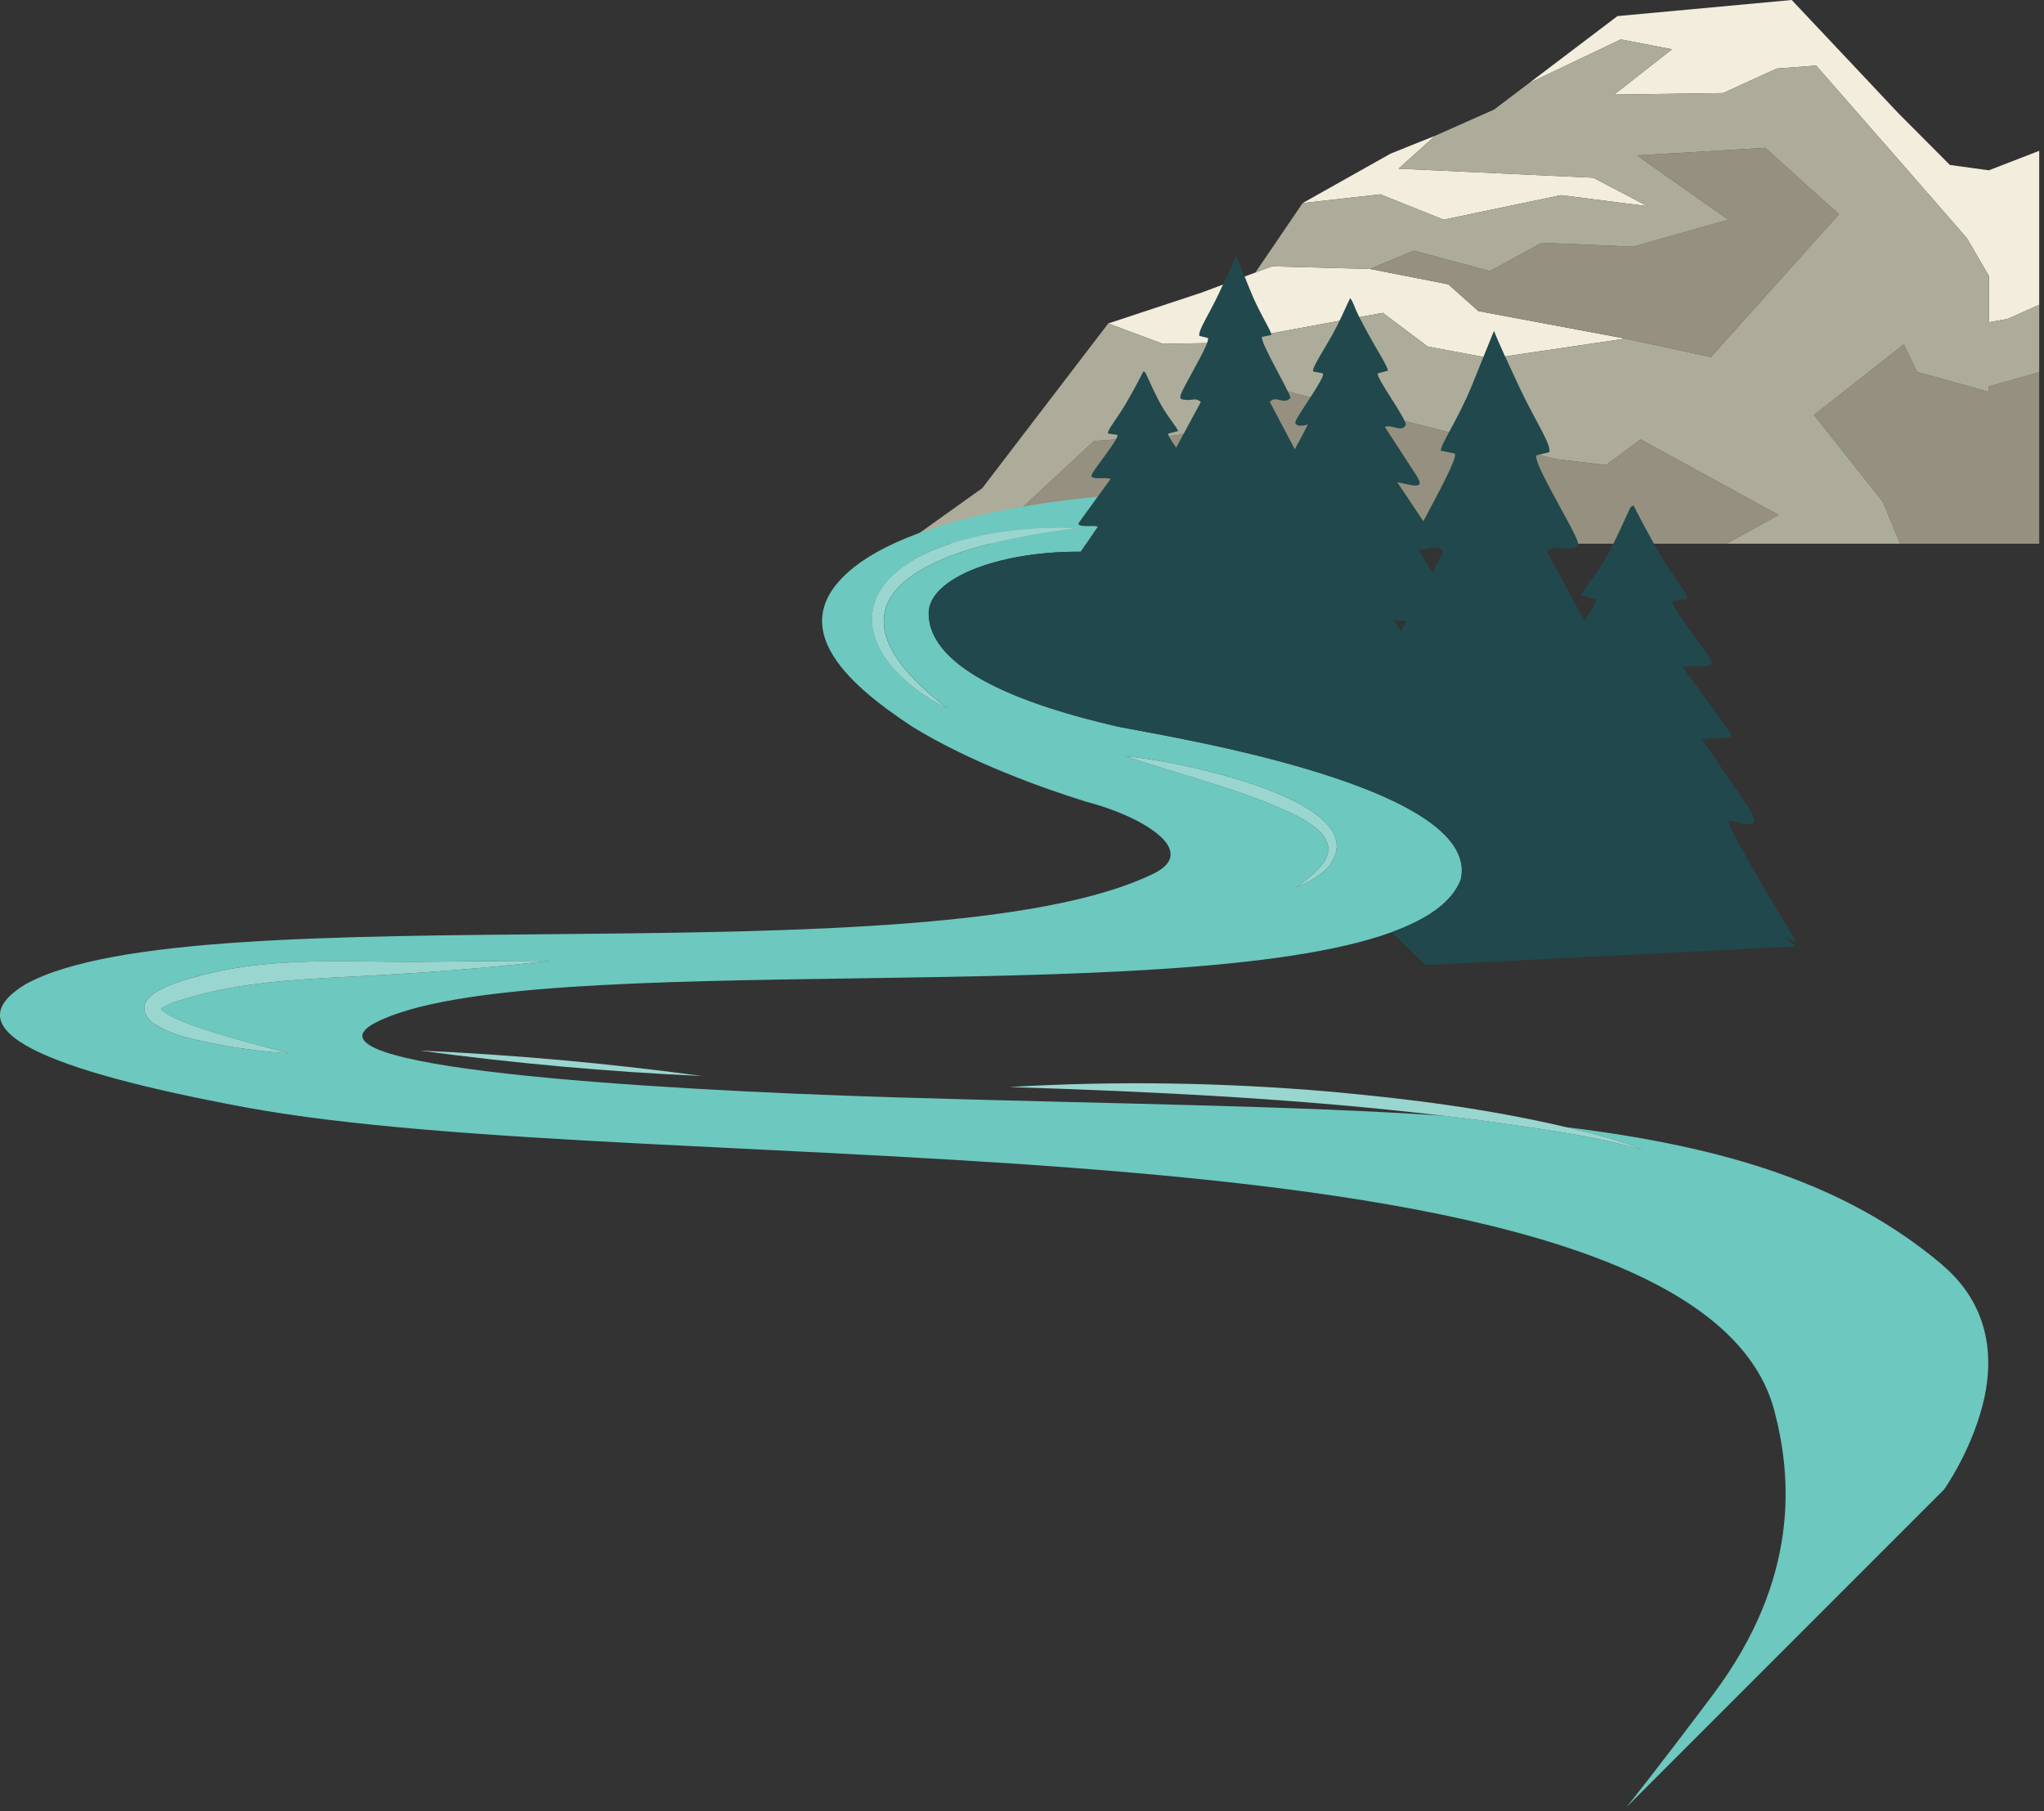 <?xml version="1.0" encoding="UTF-8" standalone="no"?><!DOCTYPE svg PUBLIC "-//W3C//DTD SVG 1.1//EN" "http://www.w3.org/Graphics/SVG/1.1/DTD/svg11.dtd"><svg width="100%" height="100%" viewBox="0 0 325 288" version="1.1" xmlns="http://www.w3.org/2000/svg" xmlns:xlink="http://www.w3.org/1999/xlink" xml:space="preserve" xmlns:serif="http://www.serif.com/" style="fill-rule:evenodd;clip-rule:evenodd;stroke-linejoin:round;stroke-miterlimit:2;"><rect x="0" y="0" width="325" height="288" fill="#333333" stroke="none"/><g><g><path d="M235.06,49.46l0.66,0.13l0.2,-0.04l-0.86,-0.09Z" style="fill:#adac9a;fill-rule:nonzero;"/><path d="M193.88,54.52l25.99,-4.78l7.13,5.36l10.11,1.89l21.34,-3.15l-22.73,-4.25l-0.66,-0.13l-4.77,-4.25l-12.47,-2.45l-15.59,-0.41l-2.62,0.98l-8.61,3.21l-14.79,4.89l8.7,3.24l8.97,-0.15Z" style="fill:#f3eddd;fill-rule:nonzero;"/><path d="M265.85,7.84l-9.2,7.2l13.24,-0.18l4.08,-0.06l8.54,-3.9l6.26,-0.47l13.78,15.75l10.18,11.68l3.5,6l-0,7.39l0.01,-0.01l-0,0.18l-0,-0.18l2.96,-0.53l5.04,-2.25l-0,-24.48l-8.01,3.1l-6.19,-0.85l-8.17,-8.2l-8.5,-9.03l-8.48,-9l-27.71,2.56l-14.09,10.68l14.62,-6.97l8.14,1.57Z" style="fill:#f3eddd;fill-rule:nonzero;"/><path d="M282.79,81.88l-21.92,-12.01l-5.49,4.07l-8.12,-0.96l-42.47,-10.72l-9.09,4.92l-8.62,2.04l-13.11,0.88l-15.63,14.51l9.75,0.24l-4.61,1.6l111.06,0l8.25,-4.57Z" style="fill:#95907f;fill-rule:nonzero;"/><path d="M324.24,59.17l-8.01,2.27l0,0.87l-11.44,-3.19l-2.08,-4.36l-14.28,11.22l10.98,13.85l2.7,6.62l22.13,0l-0,-27.28Z" style="fill:#95907f;fill-rule:nonzero;"/><path d="M229.54,34.93l18.67,-3.9l13.75,1.75l-8.62,-4.52l-30.95,-1.44l5.79,-5.23l-7.06,2.83l-14,7.87l12.35,-1.39l10.07,4.03Z" style="fill:#f3eddd;fill-rule:nonzero;"/><path d="M235.06,49.46l0.86,0.09l-0.2,0.04l22.73,4.25l13.58,2.94l20.37,-22.71l-11.72,-10.57l-20.39,1.21l14.5,10.22l-15.14,4.29l-14.51,-0.62l-8.22,4.49l-12.14,-3.24l-6.96,2.91l12.47,2.45l4.77,4.25Z" style="fill:#95907f;fill-rule:nonzero;"/><path d="M299.41,79.83l-10.98,-13.85l14.28,-11.22l2.08,4.36l11.44,3.19l0,-0.87l8.01,-2.27l0,-10.71l-5.04,2.25l-2.96,0.53l0,0.18l0,-0.18l-0.01,0.01l0,-7.39l-3.5,-6l-10.18,-11.68l-13.78,-15.75l-6.26,0.47l-8.54,3.9l-4.08,0.06l-13.24,0.18l9.2,-7.2l-8.14,-1.57l-14.62,6.97l-5.53,4.18l-9.38,4.17l-5.79,5.23l30.95,1.44l8.62,4.52l-13.75,-1.75l-18.67,3.9l-10.07,-4.03l-12.35,1.39l-7.51,11.04l2.62,-0.98l15.59,0.41l6.96,-2.91l12.14,3.24l8.22,-4.49l14.51,0.62l15.14,-4.29l-14.5,-10.22l20.39,-1.21l11.72,10.57l-20.37,22.71l-13.58,-2.94l-21.34,3.15l-10.11,-1.89l-7.13,-5.36l-25.99,4.78l-8.97,0.15l-8.7,-3.24l-20.02,26.18l-12.38,8.84l19.67,-0l4.61,-1.6l-9.75,-0.24l15.63,-14.51l13.11,-0.88l8.62,-2.04l9.09,-4.92l42.47,10.72l8.12,0.96l5.49,-4.07l21.92,12.01l-8.25,4.57l27.57,-0l-2.7,-6.62Z" style="fill:#adac9a;fill-rule:nonzero;"/></g><g><path d="M224.88,85.77l-0.03,0c-0.02,0.03 -0.03,0.07 -0.03,0.13c0.02,-0.04 0.04,-0.09 0.06,-0.13Z" style="fill:none;fill-rule:nonzero;"/><path d="M225.51,87.35c0.58,1.01 1.44,2.37 2.23,3.67l1.74,-3.3c-1.04,-1.48 -2.6,-0.02 -3.97,-0.38l0,0.01Z" style="fill:none;fill-rule:nonzero;"/><path d="M223.67,98.7l-1.98,0.01l1.09,1.68l0.89,-1.69Z" style="fill:none;fill-rule:nonzero;"/><path d="M308.78,201.07c-15.06,-12.72 -34.23,-18.73 -59.77,-21.85c2.03,0.48 4.06,0.99 6.08,1.54c2.03,0.6 4.08,1.17 6.01,2.06c-8.11,-2.37 -16.54,-3.35 -24.88,-4.59c-2.21,-0.3 -4.42,-0.55 -6.64,-0.82c-23.92,-1.63 -52.64,-1.88 -87.51,-2.94c-40.59,-1.24 -96.21,-4.84 -82.26,-11.92c23.98,-12.16 126.72,-1.72 161.46,-14.33c5.72,-2.08 9.6,-4.78 10.98,-8.31c3.78,-15.71 -52.42,-23.67 -55.16,-24.53c-23.82,-5.57 -29.43,-12.48 -29.43,-17.88c-0,-5.4 10.66,-9.78 23.8,-9.78l0.39,0l2.72,-3.99c-0.76,-0.22 -1.57,0 -2.36,-0.12c-0.27,-0.04 -0.85,-0.08 -0.67,-0.47l3.03,-4.18c-20.76,2.08 -31.7,6.35 -37.42,10.22c-13.97,9.7 -2.33,19.61 7.87,26.34c9.26,5.71 20.82,9.81 27.64,11.94c8.38,2.13 18.43,7.74 10.7,11.48c-35.55,17.21 -151.99,2.44 -179.33,17.57c-11.9,7.28 3.36,13.66 34.8,19.52c65.37,12.19 230.49,-0.44 243.3,48.29c2.73,10.38 4.16,26.61 -9.81,45.19c-9.41,12.53 -13.69,17.81 -13.69,17.81l50.48,-50.5c-0,0 4.11,-5.73 6.09,-13.26c2.16,-8.22 0.8,-16.37 -6.42,-22.47l0,-0.02Zm-97.67,-63.13c-1.44,1.46 -3.19,2.39 -4.97,3.13c1.57,-1.12 3.14,-2.29 4.21,-3.76c3.79,-5.1 -5.94,-8.41 -9.49,-9.94c-7.14,-2.76 -14.59,-4.7 -21.88,-7.1c6.39,0.33 40.96,7.02 32.13,17.67Zm-60.74,-51.23c6.77,-2.28 14.01,-3.03 21.1,-2.76c-4.68,0.57 -9.31,1.33 -13.83,2.44c-18.67,4.64 -23.61,13.6 -6.96,26.27c-14.35,-7.27 -17.47,-19.94 -0.3,-25.95l-0.01,0Zm-120.16,76.18c5.13,1.88 10.46,3.17 15.77,4.59c-3.68,-0.22 -7.34,-0.69 -10.98,-1.34c-3.77,-0.82 -7.62,-1.34 -10.9,-3.63c-4.53,-4.43 5.22,-6.69 8.14,-7.5c10.83,-2.82 22.11,-2.1 33.15,-2.07c7.32,-0.07 14.66,-0.18 22.01,-0.17c-10.93,1.28 -21.97,2.07 -32.95,2.58c-8.11,0.43 -16.3,0.94 -24.1,3.18c-1.46,0.44 -3.46,0.95 -4.63,1.75c-0.08,0.06 -0.12,0.1 -0.15,0.13c0.85,1.01 3.13,1.92 4.63,2.48l0.01,-0Z" style="fill:#6dc8bf;fill-rule:nonzero;"/><path d="M25.73,160.28c1.17,-0.8 3.16,-1.31 4.63,-1.75c7.8,-2.24 15.99,-2.74 24.1,-3.18c10.98,-0.51 22.02,-1.3 32.95,-2.58c-7.35,0 -14.69,0.11 -22.01,0.17c-11.04,-0.03 -22.33,-0.75 -33.15,2.07c-2.92,0.81 -12.67,3.07 -8.14,7.5c3.28,2.29 7.13,2.81 10.9,3.63c3.64,0.65 7.3,1.13 10.98,1.34c-5.31,-1.42 -10.63,-2.72 -15.77,-4.59c-1.5,-0.56 -3.77,-1.47 -4.63,-2.48c0.03,-0.03 0.07,-0.08 0.15,-0.13l-0.01,0Z" style="fill:#9ad6d0;fill-rule:nonzero;"/><path d="M66.78,167.04c14.86,2.02 29.89,3.37 44.87,4.05c-14.86,-2.02 -29.89,-3.37 -44.87,-4.05Z" style="fill:#9ad6d0;fill-rule:nonzero;"/><path d="M261.1,182.82c-1.93,-0.89 -3.98,-1.47 -6.01,-2.06c-2.02,-0.56 -4.04,-1.06 -6.08,-1.54c-12.4,-2.93 -25.1,-4.53 -37.78,-5.67c-16.88,-1.44 -33.86,-1.71 -50.77,-0.71c23.1,0.73 46.18,1.85 69.13,4.58c2.21,0.26 4.43,0.52 6.64,0.82c8.34,1.24 16.77,2.21 24.88,4.59l-0.01,-0.01Z" style="fill:#9ad6d0;fill-rule:nonzero;"/><path d="M150.66,112.66c-16.65,-12.67 -11.71,-21.63 6.96,-26.27c4.52,-1.11 9.15,-1.87 13.83,-2.44c-7.09,-0.27 -14.33,0.47 -21.1,2.76c-17.17,6.02 -14.05,18.68 0.3,25.95l0.01,-0Z" style="fill:#9ad6d0;fill-rule:nonzero;"/><path d="M210.35,137.31c-1.08,1.47 -2.65,2.64 -4.21,3.76c1.79,-0.74 3.53,-1.68 4.97,-3.13c8.83,-10.64 -25.74,-17.34 -32.13,-17.67c7.29,2.41 14.74,4.35 21.88,7.1c3.55,1.53 13.28,4.84 9.49,9.94Z" style="fill:#9ad6d0;fill-rule:nonzero;"/><path d="M172.21,83.61c0.8,0.11 1.6,-0.09 2.36,0.12l-2.72,3.99l-0.39,0c-13.15,0 -23.8,4.38 -23.8,9.78c0,5.4 5.61,12.31 29.43,17.88c2.74,0.87 58.95,8.83 55.16,24.53c-1.38,3.53 -5.26,6.23 -10.98,8.31l5.38,5.23l59.01,-2.97l-1.87,-1.34l1.87,0.66c-0.53,-0.81 -10.51,-17.39 -10.77,-18.97c-0.18,-1.1 1.85,0.62 3.72,0.13c0.87,-0.23 -0.42,-2.33 -0.42,-2.33l-7.54,-11.07c1.14,-0.33 2.36,-0.01 3.56,-0.19c0.41,-0.06 1.29,-0.11 1.01,-0.71l-7.64,-10.56c0.82,-0.25 2.23,-0.09 3.55,-0.16c0.39,-0.02 1.2,-0.12 1.02,-0.74c-0.15,-0.51 -1.28,-2.05 -2.53,-3.75c-1.88,-2.56 -4.04,-5.49 -3.59,-5.88l2.14,-0.3c0.43,-0.54 -1.67,-2.98 -3.91,-6.64c-1.83,-3 -4.09,-7.37 -4.51,-8.24c-0.58,0.08 -0.68,0.76 -1.08,1.54c-0.45,0.87 -1.86,4.26 -3.54,7.11c-1.69,2.84 -3.75,5.14 -3.66,5.65l2.24,0.58c0.28,0.25 -0.63,1.69 -1.82,3.38l-5.9,-10.93c1.14,-1.11 2.07,-0.36 3.54,-0.49c0.88,-0.08 1.54,-0.09 1.35,-0.99c-0.23,-1.07 -2.62,-5.16 -4.46,-8.63c-1.37,-2.58 -2.43,-4.82 -2.09,-5.23l2,-0.47c0.45,-1.11 -2.33,-5.17 -4.74,-10.33c-1.99,-4.27 -3.38,-7.22 -4.03,-8.97c-0.03,-0.01 -1.55,3.83 -3.48,8.57c-2.22,5.46 -5.04,9.52 -4.99,10.48l2.22,0.45c0.52,0.61 -2.8,6.59 -4.99,10.77l-2,-2.99l-2.15,-3.21l2.03,0.42c0,0 1.34,0.34 1.52,-0.19c0.13,-0.4 -0.65,-1.53 -0.65,-1.53l-3.27,-5.02l-1.61,-2.48c1.18,-0.46 2.59,0.94 3.32,-0.28c0.33,-0.73 -4.91,-7.76 -4.42,-8.24l1.59,-0.42c0.08,-0.49 -1.72,-3.25 -3.16,-5.9c-0.96,-1.76 -1.54,-2.87 -1.96,-3.84c-0.15,-0.33 -0.42,-1.19 -0.86,-1.8c-0.39,0.65 -1.45,3.28 -2.75,5.63c-1.61,2.9 -3.45,5.59 -3.14,6.04l1.52,0.29c0.54,0.54 -4.08,6.67 -4.35,7.7c-0.13,0.5 0.45,0.59 0.72,0.62c0.43,0.04 0.86,-0.1 1.26,-0.18c-0.52,1.04 -1.17,2.25 -2.02,3.82c-0.02,0.04 -0.04,0.08 -0.06,0.11l-3.97,-7.5c0.86,-1.23 2.26,0.6 3.28,-0.7c-0.33,-1.3 -4.99,-9.09 -4.51,-9.67l1.47,-0.3c0.03,-0.64 -1.84,-3.33 -3.31,-6.96c-1.28,-3.14 -2.29,-5.7 -2.31,-5.69c-0.43,1.16 -1.35,3.12 -2.68,5.95c-1.6,3.43 -3.45,6.12 -3.14,6.86l1.33,0.31c0.23,0.27 -0.48,1.76 -1.39,3.47c-1.22,2.31 -2.81,5.02 -2.96,5.73c-0.13,0.6 0.31,0.6 0.89,0.66c0.98,0.09 1.6,-0.41 2.35,0.33l-3.92,7.26c-0.8,-1.13 -1.4,-2.08 -1.21,-2.25l1.49,-0.38c0.06,-0.34 -1.31,-1.87 -2.43,-3.75c-1.12,-1.89 -2.06,-4.14 -2.35,-4.72c-0.27,-0.52 -0.33,-0.97 -0.72,-1.02c-0.28,0.58 -1.78,3.48 -2.99,5.47c-1.48,2.43 -2.88,4.04 -2.59,4.41l1.42,0.2c0.3,0.26 -1.13,2.2 -2.38,3.9c-0.83,1.13 -1.58,2.15 -1.68,2.49c-0.12,0.41 0.42,0.47 0.68,0.49c0.87,0.05 1.81,-0.05 2.35,0.11l-2.05,2.83l-3.03,4.18c-0.18,0.4 0.4,0.44 0.67,0.47l0.02,-0Zm51.46,15.09l-0.89,1.68l-1.08,-1.68l1.97,-0Zm5.81,-10.97l-1.74,3.3c-0.78,-1.3 -1.65,-2.66 -2.23,-3.67c1.37,0.36 2.94,-1.11 3.97,0.38l-0,-0.01Zm-4.63,-1.97l0.03,0c-0.02,0.04 -0.04,0.09 -0.06,0.13c-0,-0.06 -0,-0.1 0.03,-0.13Z" style="fill:#21484c;fill-rule:nonzero;"/></g></g></svg>